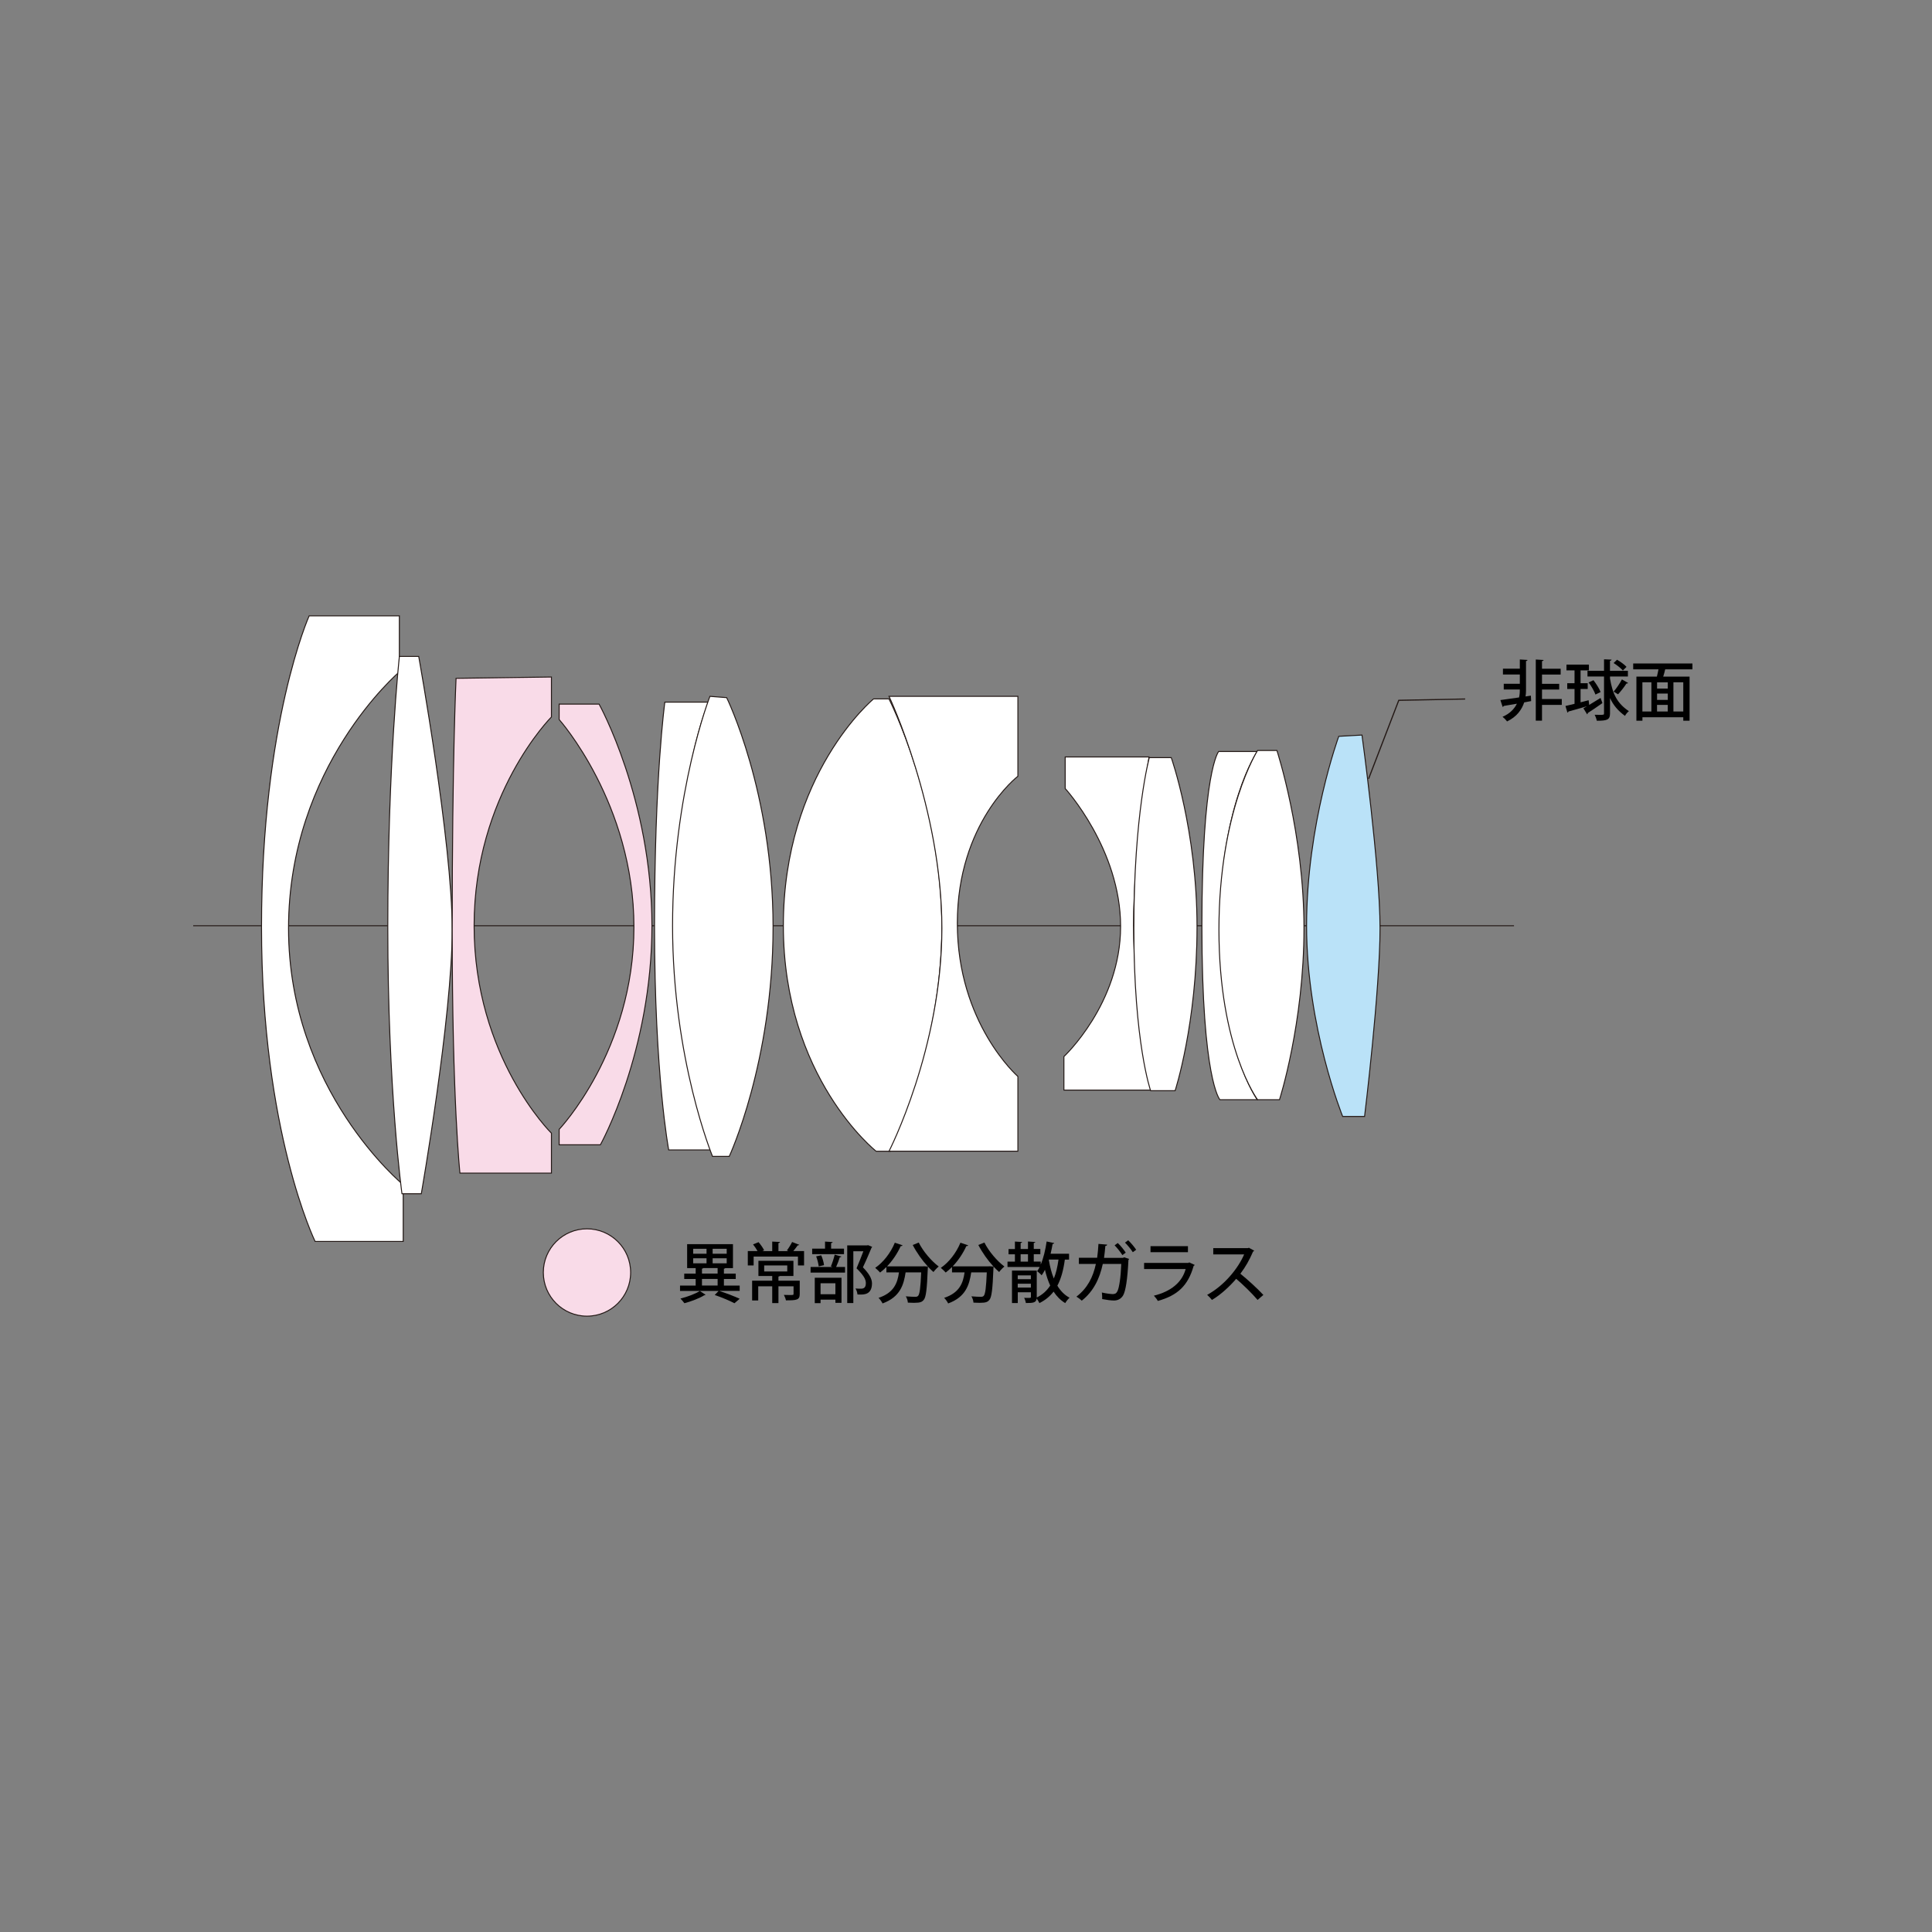 <?xml version="1.0" encoding="utf-8"?>
<!-- Generator: Adobe Illustrator 25.3.1, SVG Export Plug-In . SVG Version: 6.00 Build 0)  -->
<svg version="1.1" xmlns="http://www.w3.org/2000/svg" xmlns:xlink="http://www.w3.org/1999/xlink" x="0px" y="0px"
	 viewBox="0 0 500 500" style="enable-background:new 0 0 500 500;" xml:space="preserve">
<rect x="0" y="0" width="500" height="500" fill="#808080" stroke="none"/>
<style type="text/css">
	.st0{fill:#FFFFFF;stroke:#231815;stroke-width:0.25;}
	.st1{fill:#F9DBE8;stroke:#231815;stroke-width:0.25;}
	.st2{fill:#BAE2F8;stroke:#231815;stroke-width:0.25;}
	.st3{fill:none;stroke:#231815;stroke-width:0.3;}
	.st4{display:none;}
	.st5{display:inline;}
</style>
<g id="レイヤー_2">
	<g>
		<g>
			<line class="st0" x1="50" y1="239.58" x2="391.82" y2="239.58"/>
			<path class="st0" d="M80.01,159.38c0,0-12.33,27.5-12.33,80.53c0,53.03,13.87,81.37,13.87,81.37h22.8v-14.67
				c0,0-29.68-24.35-29.68-66.36c0-42.02,28.68-66.36,28.68-66.36v-14.51H80.01z"/>
			<path class="st0" d="M103.36,169.88c0,0-3,27.34-3,70.03c0,42.69,3.67,69.03,3.67,69.03h5c0,0,8-45.69,8-68.36
				c0-22.68-8.67-70.7-8.67-70.7H103.36z"/>
			<path class="st1" d="M118.03,175.55c0,0-1,20.34-1,65.03c0,44.69,2,63.02,2,63.02h23.68v-10.33c0,0-20.01-19.68-20.01-53.69
				c0-34.02,20.01-54.03,20.01-54.03v-10.34L118.03,175.55z"/>
			<path class="st1" d="M144.71,182.22v4c0,0,19.35,21.68,19.35,53.69c0,32.02-19.35,52.36-19.35,52.36v4h10.67
				c0,0,13.34-24.01,13.34-56.69c0-32.69-13.68-57.36-13.68-57.36H144.71z"/>
			<path class="st0" d="M172.06,181.71c0,0-2.67,19.18-2.67,57.87c0,38.68,3.67,58.02,3.67,58.02h11.34c0,0-9.34-18.67-9.34-58.02
				c0-39.36,8.33-57.87,8.33-57.87H172.06z"/>
			<path class="st0" d="M183.73,180.21c0,0-9.67,24.68-9.67,59.37c0,34.68,10.34,59.69,10.34,59.69h4.33
				c0,0,11.34-24.34,11.34-59.36c0-35.01-12.01-59.36-12.01-59.36L183.73,180.21z"/>
			<path class="st0" d="M226.07,180.88c0,0-23.34,19.34-23.34,58.7c0,39.35,24.01,58.36,24.01,58.36h3.67
				c0,0,13.34-26.01,13.34-58.03c0-32.01-13.68-59.03-13.68-59.03H226.07z"/>
			<path class="st0" d="M230.08,180.21c0,0,13.68,29.02,13.68,60.03s-13.68,57.69-13.68,57.69h33.35v-19.34
				c0,0-15.67-13.67-15.67-39.68c0-26.01,15.67-38.02,15.67-38.02v-20.68H230.08z"/>
			<path class="st0" d="M275.67,195.9v8.17c0,0,14.34,15.67,14.34,35.69s-14.67,33.68-14.67,33.68v8.67h22.68
				c0,0-4.66-24.01-4.66-42.69c0-18.67,4-43.52,4-43.52H275.67z"/>
			<path class="st0" d="M297.44,196.06c0,0-4,14.51-4,44.19c0,29.68,4.34,42.02,4.34,42.02h6.34c0,0,5.67-17.34,5.67-42.35
				c0-25.01-6.67-43.85-6.67-43.85H297.44z"/>
			<path class="st0" d="M315.38,194.49c0,0-4.33,5.07-4.33,45.09c0,40.01,4.66,45.02,4.66,45.02h9.67c0,0-9.67-13.34-9.67-44.69
				c0-31.34,9.67-45.42,9.67-45.42H315.38z"/>
			<path class="st0" d="M325.46,194.22c0,0-10,15.67-10,46.36c0,30.68,10,44.02,10,44.02h5.67c0,0,6.34-19.68,6.34-44.36
				s-7.01-46.02-7.01-46.02H325.46z"/>
			<path class="st2" d="M346.47,190.56c0,0-8.33,22.67-8.33,49.02c0,26.34,9.34,49.36,9.34,49.36h5.67c0,0,4-32.68,4-48.69
				c0-16.01-4.67-50.02-4.67-50.02L346.47,190.56z"/>
		</g>
		<polyline class="st3" points="354.19,201.55 362,181.24 379.18,180.9 		"/>
	</g>
	<circle class="st1" cx="151.91" cy="329.32" r="11.3"/>
</g>
<g id="JAP">
	<g>
		<path d="M191.43,332.69v1.39h-5.3c1.92,0.63,4.01,1.44,5.3,2.04l-1.36,1.16c-1.17-0.63-3.18-1.48-5.1-2.14l1.02-1.05h-10v-1.39
			h4.05v-1.7h-2.96v-1.39h2.96v-1.43h-2.21v-6.2h11.86v6.2h-1.97c-0.07,0.08-0.19,0.15-0.37,0.17v1.26h3.06v1.39h-3.06v1.7H191.43z
			 M182.61,335.09c-0.07,0.07-0.19,0.1-0.34,0.12c-1.16,0.73-3.35,1.6-5.15,2.06c-0.24-0.34-0.7-0.88-1.02-1.21
			c1.75-0.42,3.94-1.24,5.01-1.96L182.61,335.09z M179.4,323.19v1.28h3.45v-1.28H179.4z M179.4,325.64v1.31h3.45v-1.31H179.4z
			 M182.03,328.17c-0.05,0.08-0.17,0.14-0.36,0.17v1.26h4.05v-1.43H182.03z M181.67,330.99v1.7h4.05v-1.7H181.67z M188.07,324.46
			v-1.28h-3.64v1.28H188.07z M188.07,326.95v-1.31h-3.64v1.31H188.07z"/>
		<path d="M206.85,322.15c-0.07,0.12-0.2,0.15-0.41,0.15c-0.29,0.42-0.73,1-1.14,1.48h2.79v3.71h-1.58v-2.29h-11.47v2.29h-1.51
			v-3.71h2.52c-0.31-0.56-0.75-1.22-1.16-1.73l1.43-0.58c0.56,0.65,1.16,1.51,1.44,2.11l-0.46,0.2h2.55v-2.46l2.02,0.1
			c-0.02,0.15-0.12,0.24-0.41,0.29v2.07h2.57c-0.14-0.07-0.27-0.12-0.39-0.17c0.46-0.58,1.04-1.53,1.36-2.18L206.85,322.15z
			 M206.97,331.45v3.43c0,1.55-0.76,1.65-3.57,1.65c-0.07-0.42-0.32-1-0.53-1.41c0.56,0.02,1.1,0.03,1.53,0.03
			c0.83,0,0.97,0,0.97-0.27v-1.99h-3.91v4.35h-1.61v-4.35h-3.62v3.67h-1.58v-5.12h5.2v-1.21h-3.57v-3.93h9.06v3.93h-3.52
			c-0.07,0.07-0.17,0.12-0.36,0.14v1.07H206.97z M197.77,327.49v1.56h5.97v-1.56H197.77z"/>
		<path d="M215.03,327.74c0.36-0.82,0.78-2.14,0.99-3.04l1.73,0.48c-0.05,0.12-0.19,0.19-0.41,0.19c-0.22,0.73-0.59,1.75-0.95,2.52
			h2.31v1.46h-8.92v-1.46h5.68L215.03,327.74z M218.43,323.15v1.43h-8.24v-1.43h3.33v-1.83l1.96,0.12
			c-0.02,0.14-0.12,0.24-0.39,0.27v1.44H218.43z M210.86,337.26v-6.58h6.92v6.49h-1.58v-0.82h-3.84v0.9H210.86z M212.53,324.87
			c0.36,0.78,0.65,1.85,0.73,2.55l-1.38,0.32c-0.07-0.7-0.34-1.79-0.66-2.6L212.53,324.87z M216.2,332.11h-3.84v2.84h3.84V332.11z
			 M224.68,322.25l1.04,0.44c-0.03,0.1-0.08,0.17-0.17,0.22c-0.6,1.44-1.36,3.26-2.23,5.07c1.68,1.72,2.33,2.97,2.35,4.13
			c0,2.92-2.04,2.92-3.03,2.92c-0.24,0-0.49,0-0.73-0.02c-0.02-0.42-0.22-1.1-0.51-1.55c0.58,0.05,1.1,0.05,1.44,0.05
			c1.04,0,1.24-0.66,1.24-1.48c0-1.02-0.7-2.11-2.41-3.79c0.68-1.6,1.27-3.09,1.77-4.42h-2.6v13.41h-1.58v-14.92h5.1L224.68,322.25z
			"/>
		<path d="M237.77,321.57c1.1,2.26,3.3,4.81,5.17,6.2c-0.42,0.34-1.05,0.99-1.36,1.43c-0.48-0.41-0.95-0.88-1.44-1.41
			c0,0.14-0.02,0.34-0.03,0.53c-0.22,5.41-0.46,7.41-1.05,8.09c-0.39,0.49-0.8,0.63-1.43,0.71c-0.27,0.03-0.65,0.05-1.07,0.05
			c-0.49,0-1.05-0.02-1.61-0.05c-0.02-0.49-0.24-1.17-0.53-1.63c1.05,0.1,2.04,0.12,2.45,0.12c0.34,0,0.54-0.05,0.73-0.24
			c0.41-0.42,0.63-2.06,0.8-6.08h-4.03c-0.48,3.18-1.38,6.36-5.97,8.04c-0.19-0.42-0.66-1.09-1.04-1.44
			c3.99-1.33,4.91-3.84,5.29-6.6h-3.25v-1.39c-0.53,0.53-1.07,1-1.63,1.43c-0.29-0.32-0.9-0.92-1.27-1.21
			c2.06-1.39,4.01-3.88,5.08-6.51l2.01,0.68c-0.07,0.14-0.24,0.22-0.48,0.19c-0.87,1.92-2.12,3.77-3.54,5.25h9.28l0.37-0.02
			l0.92,0.08c-1.48-1.6-2.92-3.64-3.93-5.59L237.77,321.57z"/>
		<path d="M254.77,321.57c1.1,2.26,3.3,4.81,5.17,6.2c-0.42,0.34-1.05,0.99-1.36,1.43c-0.48-0.41-0.95-0.88-1.45-1.41
			c0,0.14-0.02,0.34-0.03,0.53c-0.22,5.41-0.46,7.41-1.05,8.09c-0.39,0.49-0.8,0.63-1.43,0.71c-0.27,0.03-0.65,0.05-1.07,0.05
			c-0.49,0-1.05-0.02-1.62-0.05c-0.02-0.49-0.24-1.17-0.53-1.63c1.05,0.1,2.04,0.12,2.45,0.12c0.34,0,0.54-0.05,0.73-0.24
			c0.41-0.42,0.63-2.06,0.8-6.08h-4.03c-0.48,3.18-1.38,6.36-5.97,8.04c-0.19-0.42-0.66-1.09-1.04-1.44
			c3.99-1.33,4.91-3.84,5.29-6.6h-3.25v-1.39c-0.53,0.53-1.07,1-1.63,1.43c-0.29-0.32-0.9-0.92-1.27-1.21
			c2.06-1.39,4.01-3.88,5.08-6.51l2.01,0.68c-0.07,0.14-0.24,0.22-0.48,0.19c-0.87,1.92-2.12,3.77-3.54,5.25h9.28l0.37-0.02
			l0.92,0.08c-1.48-1.6-2.92-3.64-3.93-5.59L254.77,321.57z"/>
		<path d="M276.67,325.99h-1.09c-0.36,2.65-0.95,4.9-1.94,6.75c0.82,1.34,1.85,2.41,3.16,3.11c-0.37,0.32-0.88,0.95-1.12,1.39
			c-1.22-0.73-2.21-1.75-3.01-2.97c-0.95,1.22-2.14,2.21-3.67,2.97c-0.14-0.31-0.46-0.83-0.71-1.19c-0.12,1.12-1,1.17-2.8,1.17
			c-0.05-0.39-0.24-0.97-0.44-1.34c0.34,0.02,0.66,0.02,0.93,0.02c0.73,0,0.82,0,0.82-0.25v-1.21h-3.4v2.79h-1.5v-8.41h6.41v6.97
			c1.5-0.73,2.63-1.77,3.48-3.09c-0.56-1.22-1-2.58-1.36-4.08c-0.26,0.53-0.54,1-0.85,1.43c-0.25-0.31-0.83-0.82-1.17-1.07
			c0.24-0.32,0.46-0.68,0.66-1.09h-8.33v-1.38h1.92v-1.9h-1.65v-1.36h1.65v-1.94l1.85,0.12c-0.02,0.14-0.12,0.22-0.37,0.25v1.56h1.9
			v-1.94l1.89,0.12c-0.02,0.14-0.14,0.22-0.39,0.25v1.56h1.7v1.36h-1.7v1.9h1.8v0.78c0.71-1.67,1.22-3.82,1.53-5.98l1.96,0.41
			c-0.05,0.14-0.17,0.22-0.41,0.22c-0.15,0.85-0.32,1.72-0.53,2.55h4.78V325.99z M266.79,330.06h-3.4v0.99h3.4V330.06z
			 M263.39,333.23h3.4v-1h-3.4V333.23z M264.14,324.6v1.9h1.9v-1.9H264.14z M271.47,325.99l-0.03,0.1c0.29,1.73,0.7,3.37,1.29,4.79
			c0.58-1.41,0.95-3.04,1.21-4.9H271.47z"/>
		<path d="M292.21,325.81c-0.03,0.08-0.08,0.19-0.17,0.25c-0.24,5.03-0.73,8.07-1.38,9.2c-0.58,0.93-1.41,1.31-2.36,1.31
			c-0.73,0-1.85-0.14-3.06-0.37c0.03-0.46-0.02-1.22-0.08-1.7c1.14,0.27,2.41,0.41,2.8,0.41c0.58,0,0.92-0.15,1.22-0.73
			c0.46-0.9,0.87-3.55,1-7.07h-4.78c-0.82,3.76-2.35,7.05-5.44,9.5c-0.31-0.31-0.93-0.78-1.38-1.04c2.87-2.19,4.3-5.07,5.03-8.46
			h-4.4v-1.6h4.73c0.17-1.19,0.25-2.23,0.34-3.59l2.26,0.19c-0.03,0.19-0.19,0.31-0.48,0.34c-0.1,1.16-0.19,2.04-0.34,3.08h4.91
			l0.32-0.14L292.21,325.81z M289.28,321.69c0.71,0.66,1.61,1.77,2.06,2.5l-0.87,0.63c-0.41-0.68-1.38-1.9-2.01-2.53L289.28,321.69z
			 M291.97,320.98c0.73,0.68,1.62,1.75,2.07,2.46l-0.87,0.63c-0.41-0.66-1.36-1.85-2.02-2.48L291.97,320.98z"/>
		<path d="M309.21,327.37c-0.07,0.1-0.15,0.17-0.29,0.22c-1.46,5.17-4.18,7.67-9.28,9.09c-0.2-0.41-0.68-1-1.02-1.36
			c4.44-1.09,7.29-3.45,8.23-6.9h-10.76v-1.58h11.47l0.2-0.14L309.21,327.37z M307.44,324.07h-9.69v-1.56h9.69V324.07z"/>
		<path d="M324.58,323.67c-0.07,0.12-0.15,0.19-0.29,0.24c-0.94,2.18-1.9,3.89-3.28,5.73c1.75,1.41,4.4,3.81,5.95,5.49l-1.5,1.29
			c-1.39-1.65-3.96-4.16-5.54-5.46c-1.55,1.82-3.94,4.1-6.27,5.46c-0.27-0.37-0.85-0.97-1.24-1.31c4.44-2.41,8.02-6.85,9.57-10.47
			h-7.99v-1.62h8.92l0.31-0.1L324.58,323.67z"/>
	</g>
	<g>
		<path d="M396.19,180.03l0.07,1.41c-0.59,0.12-1.21,0.22-1.8,0.34c-0.59,1.8-1.87,3.71-4.44,4.93c-0.25-0.37-0.78-0.9-1.16-1.21
			c1.96-0.83,3.08-2.11,3.71-3.38l-3.42,0.58c-0.02,0.15-0.15,0.24-0.27,0.25l-0.58-1.77c1.26-0.17,2.99-0.41,4.83-0.68
			c0.2-0.9,0.2-1.5,0.2-2.06h-4.16v-1.48h4.16v-2.4h-4.37v-1.51h4.37v-2.38l1.99,0.12c-0.02,0.14-0.12,0.24-0.39,0.29v7.63
			c0,0.46-0.03,0.97-0.12,1.53L396.19,180.03z M404.19,180.92v1.51h-5.12v4.08h-1.61v-15.83l2.02,0.12
			c-0.02,0.15-0.14,0.24-0.41,0.29v1.97h4.83v1.51h-4.83v2.4h4.45v1.48h-4.45v2.46H404.19z"/>
		<path d="M411.28,182.43c0.9-0.54,1.94-1.17,2.94-1.8l0.49,1.33c-1.36,0.97-2.84,1.96-3.81,2.58c0.02,0.14-0.05,0.27-0.15,0.34
			l-0.97-1.58c0.25-0.14,0.54-0.29,0.85-0.48v-0.02c-1.77,0.53-3.55,1.02-4.72,1.34c-0.02,0.15-0.14,0.25-0.26,0.29l-0.51-1.72
			c0.66-0.15,1.46-0.34,2.35-0.56v-3.84h-1.89v-1.5h1.89v-3.31h-2.09v-1.5h5.81v1.5h-2.16v3.31h1.85v1.5h-1.85v3.45
			c0.68-0.17,1.39-0.36,2.09-0.54L411.28,182.43z M416.67,175.07v0.53c0.68,4.1,1.9,6.44,4.88,8.45c-0.37,0.29-0.8,0.8-1,1.22
			c-1.84-1.34-3.04-2.79-3.88-4.62v3.98c0,1.67-0.78,1.9-3.42,1.9c-0.07-0.42-0.32-1.12-0.56-1.55c0.48,0.02,0.92,0.02,1.27,0.02
			c1.07,0,1.16,0,1.16-0.37v-9.55h-4.28v-1.48h4.28v-2.97l1.95,0.08c-0.02,0.15-0.12,0.25-0.41,0.31v2.58h4.64v1.48H416.67z
			 M412.39,176.04c0.73,0.94,1.53,2.21,1.84,3.06l-1.33,0.65c-0.29-0.85-1.04-2.16-1.77-3.14L412.39,176.04z M418.49,170.74
			c0.87,0.49,1.94,1.27,2.45,1.84l-0.94,0.95c-0.49-0.58-1.53-1.39-2.4-1.94L418.49,170.74z M421.35,176.75
			c-0.07,0.14-0.24,0.15-0.42,0.14c-0.53,0.83-1.48,2.06-2.18,2.8c-0.02,0-1.14-0.7-1.14-0.7c0.71-0.82,1.63-2.18,2.14-3.16
			L421.35,176.75z"/>
		<path d="M437.99,173.23h-7.04c-0.12,0.56-0.31,1.24-0.51,1.87h6.82v11.42h-1.63v-0.9h-10.57v0.9h-1.56V175.1h5.3
			c0.15-0.58,0.29-1.24,0.41-1.87h-6.54v-1.53h15.33V173.23z M425.05,176.58v7.55h2.33v-7.55H425.05z M431.62,178.2v-1.61h-2.77
			v1.61H431.62z M431.62,181.14v-1.65h-2.77v1.65H431.62z M428.84,182.43v1.7h2.77v-1.7H428.84z M435.63,184.13v-7.55h-2.55v7.55
			H435.63z"/>
	</g>
</g>
<g id="ENG" class="st4">
	<g class="st5">
		<path d="M396.47,184.51h-1.71l-0.97-3.15h-3.28l-0.92,3.15h-1.67l3.28-10.72h1.99L396.47,184.51z M393.53,180.11l-0.84-2.8
			c-0.2-0.7-0.38-1.46-0.53-2.12h-0.03c-0.15,0.66-0.32,1.44-0.5,2.1l-0.85,2.82H393.53z"/>
		<path d="M401.7,178.25c-0.31-0.2-0.84-0.43-1.47-0.43c-0.73,0-1.12,0.42-1.12,0.94c0,0.53,0.35,0.8,1.29,1.21
			c1.27,0.52,1.95,1.22,1.95,2.34c0,1.48-1.13,2.37-2.89,2.37c-0.81,0-1.58-0.21-2.1-0.52l0.36-1.2c0.39,0.24,1.11,0.52,1.77,0.52
			c0.87,0,1.29-0.42,1.29-1.01s-0.32-0.91-1.25-1.3c-1.37-0.55-1.98-1.32-1.98-2.21c0-1.29,1.05-2.31,2.68-2.31
			c0.76,0,1.41,0.21,1.83,0.45L401.7,178.25z"/>
		<path d="M405.41,177.97c0.53-0.87,1.37-1.34,2.45-1.34c1.74,0,3.04,1.54,3.04,3.94c0,2.83-1.64,4.1-3.26,4.1
			c-0.92,0-1.68-0.43-2.06-1.06h-0.03v4.03h-1.62v-8.35c0-1.01-0.03-1.81-0.06-2.49h1.43l0.08,1.18H405.41z M405.55,181.4
			c0,1.39,0.95,1.98,1.75,1.98c1.26,0,1.95-1.16,1.95-2.76c0-1.47-0.66-2.69-1.91-2.69c-0.97,0-1.79,0.91-1.79,2.04V181.4z"/>
		<path d="M418.87,184.51h-1.62V180c0-1.11-0.38-2.03-1.47-2.03c-0.8,0-1.65,0.66-1.65,1.82v4.72h-1.62v-11.23h1.62v4.57h0.03
			c0.5-0.8,1.37-1.22,2.21-1.22c1.16,0,2.51,0.78,2.51,3.22V184.51z"/>
		<path d="M426.55,184.2c-0.55,0.25-1.4,0.46-2.45,0.46c-2.33,0-3.67-1.56-3.67-3.91c0-2.3,1.29-4.13,3.47-4.13
			c2.17,0,3.04,1.81,3.04,3.71c0,0.27-0.01,0.49-0.04,0.69H422c0.04,1.74,1.12,2.4,2.34,2.4c0.85,0,1.44-0.15,1.95-0.36
			L426.55,184.2z M425.41,179.86c0.01-0.92-0.36-2.07-1.61-2.07c-1.19,0-1.69,1.18-1.78,2.07H425.41z"/>
		<path d="M432.39,178.22c-0.14-0.03-0.29-0.04-0.48-0.04c-1.09,0-1.78,0.9-1.78,2.24v4.09h-1.62v-5.36c0-0.9-0.01-1.64-0.06-2.35
			h1.42l0.06,1.42h0.06c0.35-0.98,1.16-1.58,2-1.58c0.15,0,0.27,0.01,0.41,0.04V178.22z"/>
		<path d="M434.46,175.6c-0.56,0-0.94-0.42-0.94-0.94c0-0.55,0.39-0.95,0.95-0.95c0.56,0,0.94,0.41,0.94,0.95
			C435.41,175.18,435.05,175.6,434.46,175.6z M435.27,184.51h-1.62v-7.73h1.62V184.51z"/>
		<path d="M442.56,184.27c-0.36,0.17-1.09,0.39-1.99,0.39c-2.23,0-3.68-1.53-3.68-3.94c0-2.34,1.51-4.1,3.99-4.1
			c0.74,0,1.39,0.18,1.72,0.35l-0.32,1.25c-0.28-0.14-0.73-0.31-1.39-0.31c-1.51,0-2.35,1.23-2.35,2.75c0,1.69,0.99,2.7,2.34,2.7
			c0.64,0,1.09-0.15,1.46-0.31L442.56,184.27z"/>
		<path d="M449.42,182.67c0,0.66,0.01,1.33,0.11,1.83h-1.47l-0.11-0.9h-0.04c-0.43,0.6-1.19,1.05-2.16,1.05
			c-1.44,0-2.27-1.06-2.27-2.26c0-1.92,1.67-2.87,4.31-2.87c0-0.57,0-1.72-1.55-1.72c-0.69,0-1.39,0.21-1.88,0.53l-0.34-1.08
			c0.55-0.35,1.46-0.64,2.49-0.64c2.27,0,2.9,1.5,2.9,3.14V182.67z M447.83,180.63c-1.28,0-2.75,0.24-2.75,1.61
			c0,0.85,0.53,1.23,1.13,1.23c0.88,0,1.61-0.67,1.61-1.57V180.63z"/>
		<path d="M453.08,184.51h-1.62v-11.23h1.62V184.51z"/>
	</g>
	<g class="st5">
		<path d="M186.33,335.33h-2.07l-1.17-3.82h-3.98l-1.12,3.82h-2.02l3.98-13h2.41L186.33,335.33z M182.76,330l-1.02-3.4
			c-0.24-0.85-0.46-1.77-0.65-2.57h-0.03c-0.19,0.8-0.39,1.75-0.61,2.55l-1.04,3.42H182.76z"/>
		<path d="M190.03,327.28c0.56-0.95,1.53-1.51,2.84-1.51c2.14,0,3.62,1.89,3.62,4.74c0,3.42-1.99,5.01-3.93,5.01
			c-1.21,0-2.14-0.49-2.77-1.6h-0.05l-0.1,1.41h-1.68c0.03-0.63,0.07-1.65,0.07-2.5V321.7H190v5.58H190.03z M190,331.63
			c0,1.19,0.85,2.31,2.14,2.31c1.51,0,2.35-1.34,2.35-3.35c0-1.77-0.77-3.25-2.33-3.25c-1.24,0-2.16,1.21-2.16,2.45V331.63z"/>
		<path d="M206.17,335.33h-1.97v-5.49c0-1.33-0.44-2.45-1.79-2.45c-0.97,0-2.01,0.8-2.01,2.29v5.64h-1.97v-6.73
			c0-1.04-0.03-1.84-0.07-2.63h1.72l0.1,1.39h0.05c0.44-0.8,1.43-1.6,2.84-1.6c1.46,0,3.09,0.95,3.09,3.84V335.33z"/>
		<path d="M216.72,330.57c0,3.5-2.28,4.95-4.39,4.95c-2.43,0-4.28-1.78-4.28-4.81c0-3.16,1.94-4.95,4.42-4.95
			C215.04,325.76,216.72,327.7,216.72,330.57z M212.41,327.24c-1.68,0-2.33,1.8-2.33,3.42c0,1.84,0.87,3.38,2.31,3.38
			c1.43,0,2.31-1.55,2.31-3.42C214.7,329.08,214.05,327.24,212.41,327.24z"/>
		<path d="M223.39,327.7c-0.17-0.03-0.36-0.05-0.58-0.05c-1.33,0-2.16,1.09-2.16,2.72v4.96h-1.97v-6.51c0-1.09-0.02-1.99-0.07-2.86
			h1.72l0.07,1.72h0.07c0.43-1.19,1.41-1.92,2.43-1.92c0.19,0,0.32,0.02,0.49,0.05V327.7z"/>
		<path d="M237.77,335.33h-1.94v-5.35c0-1.56-0.51-2.6-1.7-2.6c-0.9,0-1.82,0.82-1.82,2.18v5.78h-1.94v-5.64
			c0-1.31-0.49-2.31-1.63-2.31c-0.88,0-1.89,0.8-1.89,2.28v5.68h-1.94v-6.73c0-1.05-0.03-1.84-0.07-2.63h1.7l0.1,1.38h0.05
			c0.46-0.78,1.31-1.58,2.74-1.58c1.19,0,2.09,0.66,2.48,1.72h0.03c0.63-1.04,1.55-1.72,2.89-1.72c1.39,0,2.92,0.95,2.92,3.91
			V335.33z"/>
		<path d="M246.8,333.11c0,0.8,0.02,1.61,0.14,2.23h-1.78l-0.14-1.09h-0.05c-0.53,0.73-1.44,1.27-2.62,1.27
			c-1.75,0-2.75-1.29-2.75-2.74c0-2.33,2.02-3.48,5.24-3.48c0-0.7,0-2.09-1.89-2.09c-0.83,0-1.68,0.25-2.28,0.65l-0.41-1.31
			c0.66-0.42,1.77-0.78,3.03-0.78c2.75,0,3.52,1.82,3.52,3.81V333.11z M244.88,330.62c-1.55,0-3.33,0.29-3.33,1.96
			c0,1.04,0.65,1.5,1.38,1.5c1.07,0,1.95-0.82,1.95-1.9V330.62z"/>
		<path d="M251.25,335.33h-1.97V321.7h1.97V335.33z"/>
		<path d="M259.38,327.39c0.65-1.05,1.67-1.63,2.97-1.63c2.11,0,3.69,1.87,3.69,4.78c0,3.43-1.99,4.98-3.96,4.98
			c-1.12,0-2.04-0.53-2.5-1.29h-0.03v4.9h-1.97v-10.13c0-1.22-0.03-2.19-0.07-3.03h1.73l0.1,1.43H259.38z M259.55,331.56
			c0,1.68,1.16,2.4,2.12,2.4c1.53,0,2.36-1.41,2.36-3.35c0-1.79-0.8-3.26-2.31-3.26c-1.17,0-2.18,1.1-2.18,2.48V331.56z"/>
		<path d="M274.54,333.11c0,0.8,0.02,1.61,0.14,2.23h-1.78l-0.14-1.09h-0.05c-0.53,0.73-1.44,1.27-2.62,1.27
			c-1.75,0-2.75-1.29-2.75-2.74c0-2.33,2.02-3.48,5.24-3.48c0-0.7,0-2.09-1.89-2.09c-0.83,0-1.68,0.25-2.28,0.65l-0.41-1.31
			c0.66-0.42,1.77-0.78,3.03-0.78c2.75,0,3.52,1.82,3.52,3.81V333.11z M272.62,330.62c-1.55,0-3.33,0.29-3.33,1.96
			c0,1.04,0.65,1.5,1.38,1.5c1.07,0,1.96-0.82,1.96-1.9V330.62z"/>
		<path d="M281.73,327.7c-0.17-0.03-0.36-0.05-0.58-0.05c-1.33,0-2.16,1.09-2.16,2.72v4.96h-1.97v-6.51c0-1.09-0.02-1.99-0.07-2.86
			h1.72l0.07,1.72h0.07c0.42-1.19,1.41-1.92,2.43-1.92c0.19,0,0.32,0.02,0.49,0.05V327.7z"/>
		<path d="M283.65,324.27l1.96-0.61v2.31h2.23v1.48h-2.23v4.74c0,1.16,0.36,1.72,1.19,1.72c0.39,0,0.63-0.05,0.87-0.12l0.07,1.51
			c-0.34,0.14-0.87,0.22-1.53,0.22c-0.78,0-1.44-0.25-1.85-0.71c-0.48-0.51-0.7-1.29-0.7-2.52v-4.84h-1.33v-1.48h1.33V324.27z"/>
		<path d="M290.52,324.52c-0.68,0-1.14-0.51-1.14-1.14c0-0.66,0.48-1.16,1.16-1.16s1.14,0.49,1.14,1.16
			C291.68,324.01,291.23,324.52,290.52,324.52z M291.51,335.33h-1.97v-9.38h1.97V335.33z"/>
		<path d="M300.6,333.11c0,0.8,0.02,1.61,0.14,2.23h-1.79l-0.14-1.09h-0.05c-0.53,0.73-1.45,1.27-2.62,1.27
			c-1.75,0-2.75-1.29-2.75-2.74c0-2.33,2.02-3.48,5.24-3.48c0-0.7,0-2.09-1.89-2.09c-0.83,0-1.68,0.25-2.28,0.65l-0.41-1.31
			c0.66-0.42,1.77-0.78,3.03-0.78c2.75,0,3.52,1.82,3.52,3.81V333.11z M298.68,330.62c-1.55,0-3.33,0.29-3.33,1.96
			c0,1.04,0.65,1.5,1.38,1.5c1.07,0,1.96-0.82,1.96-1.9V330.62z"/>
		<path d="M305.05,335.33h-1.97V321.7h1.97V335.33z"/>
		<path d="M319.2,332.83c0,0.85,0.03,1.85,0.07,2.5h-1.73l-0.1-1.46h-0.05c-0.49,0.95-1.51,1.65-2.84,1.65
			c-2.12,0-3.74-1.89-3.74-4.78c0-3.18,1.82-4.98,3.91-4.98c1.21,0,2.07,0.54,2.48,1.26h0.03v-5.32h1.97V332.83z M317.23,329.76
			c0-1.53-0.97-2.43-2.07-2.43c-1.51,0-2.35,1.5-2.35,3.35c0,1.84,0.82,3.25,2.31,3.25c1.28,0,2.11-1.12,2.11-2.43V329.76z"/>
		<path d="M322.7,324.52c-0.68,0-1.14-0.51-1.14-1.14c0-0.66,0.48-1.16,1.16-1.16s1.14,0.49,1.14,1.16
			C323.86,324.01,323.42,324.52,322.7,324.52z M323.69,335.33h-1.97v-9.38h1.97V335.33z"/>
		<path d="M330.88,327.73c-0.37-0.24-1.02-0.53-1.78-0.53c-0.88,0-1.36,0.51-1.36,1.14c0,0.65,0.42,0.97,1.56,1.46
			c1.55,0.63,2.36,1.48,2.36,2.84c0,1.8-1.38,2.87-3.5,2.87c-0.99,0-1.92-0.25-2.55-0.63l0.44-1.46c0.48,0.29,1.34,0.63,2.14,0.63
			c1.05,0,1.56-0.51,1.56-1.22s-0.39-1.1-1.51-1.58c-1.67-0.66-2.4-1.6-2.4-2.69c0-1.56,1.28-2.8,3.25-2.8
			c0.92,0,1.72,0.25,2.23,0.54L330.88,327.73z"/>
		<path d="M335.38,327.39c0.65-1.05,1.67-1.63,2.97-1.63c2.11,0,3.69,1.87,3.69,4.78c0,3.43-1.99,4.98-3.96,4.98
			c-1.12,0-2.04-0.53-2.5-1.29h-0.03v4.9h-1.97v-10.13c0-1.22-0.03-2.19-0.07-3.03h1.73l0.1,1.43H335.38z M335.55,331.56
			c0,1.68,1.16,2.4,2.12,2.4c1.53,0,2.36-1.41,2.36-3.35c0-1.79-0.8-3.26-2.31-3.26c-1.17,0-2.18,1.1-2.18,2.48V331.56z"/>
		<path d="M350.84,334.96c-0.66,0.31-1.7,0.56-2.97,0.56c-2.82,0-4.45-1.89-4.45-4.74c0-2.79,1.56-5.01,4.22-5.01
			c2.63,0,3.69,2.19,3.69,4.5c0,0.32-0.02,0.59-0.05,0.83h-5.95c0.05,2.11,1.36,2.91,2.84,2.91c1.04,0,1.75-0.19,2.36-0.44
			L350.84,334.96z M349.44,329.69c0.02-1.12-0.44-2.52-1.95-2.52c-1.45,0-2.06,1.43-2.16,2.52H349.44z"/>
		<path d="M357.93,327.7c-0.17-0.03-0.36-0.05-0.58-0.05c-1.33,0-2.16,1.09-2.16,2.72v4.96h-1.97v-6.51c0-1.09-0.02-1.99-0.07-2.86
			h1.72l0.07,1.72H355c0.42-1.19,1.41-1.92,2.43-1.92c0.19,0,0.32,0.02,0.49,0.05V327.7z"/>
		<path d="M364.11,327.73c-0.37-0.24-1.02-0.53-1.78-0.53c-0.88,0-1.36,0.51-1.36,1.14c0,0.65,0.42,0.97,1.56,1.46
			c1.55,0.63,2.36,1.48,2.36,2.84c0,1.8-1.38,2.87-3.5,2.87c-0.99,0-1.92-0.25-2.55-0.63l0.44-1.46c0.48,0.29,1.34,0.63,2.14,0.63
			c1.05,0,1.56-0.51,1.56-1.22s-0.39-1.1-1.51-1.58c-1.67-0.66-2.4-1.6-2.4-2.69c0-1.56,1.28-2.8,3.25-2.8
			c0.92,0,1.72,0.25,2.23,0.54L364.11,327.73z"/>
		<path d="M367.8,324.52c-0.68,0-1.14-0.51-1.14-1.14c0-0.66,0.48-1.16,1.16-1.16s1.14,0.49,1.14,1.16
			C368.96,324.01,368.52,324.52,367.8,324.52z M368.79,335.33h-1.97v-9.38h1.97V335.33z"/>
		<path d="M379.4,330.57c0,3.5-2.28,4.95-4.39,4.95c-2.43,0-4.28-1.78-4.28-4.81c0-3.16,1.94-4.95,4.42-4.95
			C377.71,325.76,379.4,327.7,379.4,330.57z M375.08,327.24c-1.68,0-2.33,1.8-2.33,3.42c0,1.84,0.87,3.38,2.31,3.38
			c1.43,0,2.31-1.55,2.31-3.42C377.37,329.08,376.73,327.24,375.08,327.24z"/>
		<path d="M389.09,335.33h-1.97v-5.49c0-1.33-0.44-2.45-1.79-2.45c-0.97,0-2.01,0.8-2.01,2.29v5.64h-1.97v-6.73
			c0-1.04-0.03-1.84-0.07-2.63H383l0.1,1.39h0.05c0.44-0.8,1.43-1.6,2.84-1.6c1.46,0,3.09,0.95,3.09,3.84V335.33z"/>
		<path d="M397.35,335.33h-1.97V321.7h1.97V335.33z"/>
		<path d="M406.72,334.96c-0.66,0.31-1.7,0.56-2.97,0.56c-2.82,0-4.45-1.89-4.45-4.74c0-2.79,1.56-5.01,4.22-5.01
			c2.63,0,3.69,2.19,3.69,4.5c0,0.32-0.02,0.59-0.05,0.83h-5.95c0.05,2.11,1.36,2.91,2.84,2.91c1.04,0,1.75-0.19,2.36-0.44
			L406.72,334.96z M405.32,329.69c0.02-1.12-0.44-2.52-1.95-2.52c-1.45,0-2.06,1.43-2.16,2.52H405.32z"/>
		<path d="M416.83,335.33h-1.97v-5.49c0-1.33-0.44-2.45-1.79-2.45c-0.97,0-2.01,0.8-2.01,2.29v5.64h-1.97v-6.73
			c0-1.04-0.03-1.84-0.07-2.63h1.72l0.1,1.39h0.05c0.44-0.8,1.43-1.6,2.84-1.6c1.46,0,3.09,0.95,3.09,3.84V335.33z"/>
		<path d="M423.97,327.73c-0.37-0.24-1.02-0.53-1.78-0.53c-0.88,0-1.36,0.51-1.36,1.14c0,0.65,0.42,0.97,1.56,1.46
			c1.55,0.63,2.36,1.48,2.36,2.84c0,1.8-1.38,2.87-3.5,2.87c-0.99,0-1.92-0.25-2.55-0.63l0.44-1.46c0.48,0.29,1.34,0.63,2.14,0.63
			c1.05,0,1.56-0.51,1.56-1.22s-0.39-1.1-1.51-1.58c-1.67-0.66-2.4-1.6-2.4-2.69c0-1.56,1.28-2.8,3.25-2.8
			c0.92,0,1.72,0.25,2.23,0.54L423.97,327.73z"/>
	</g>
</g>
</svg>
